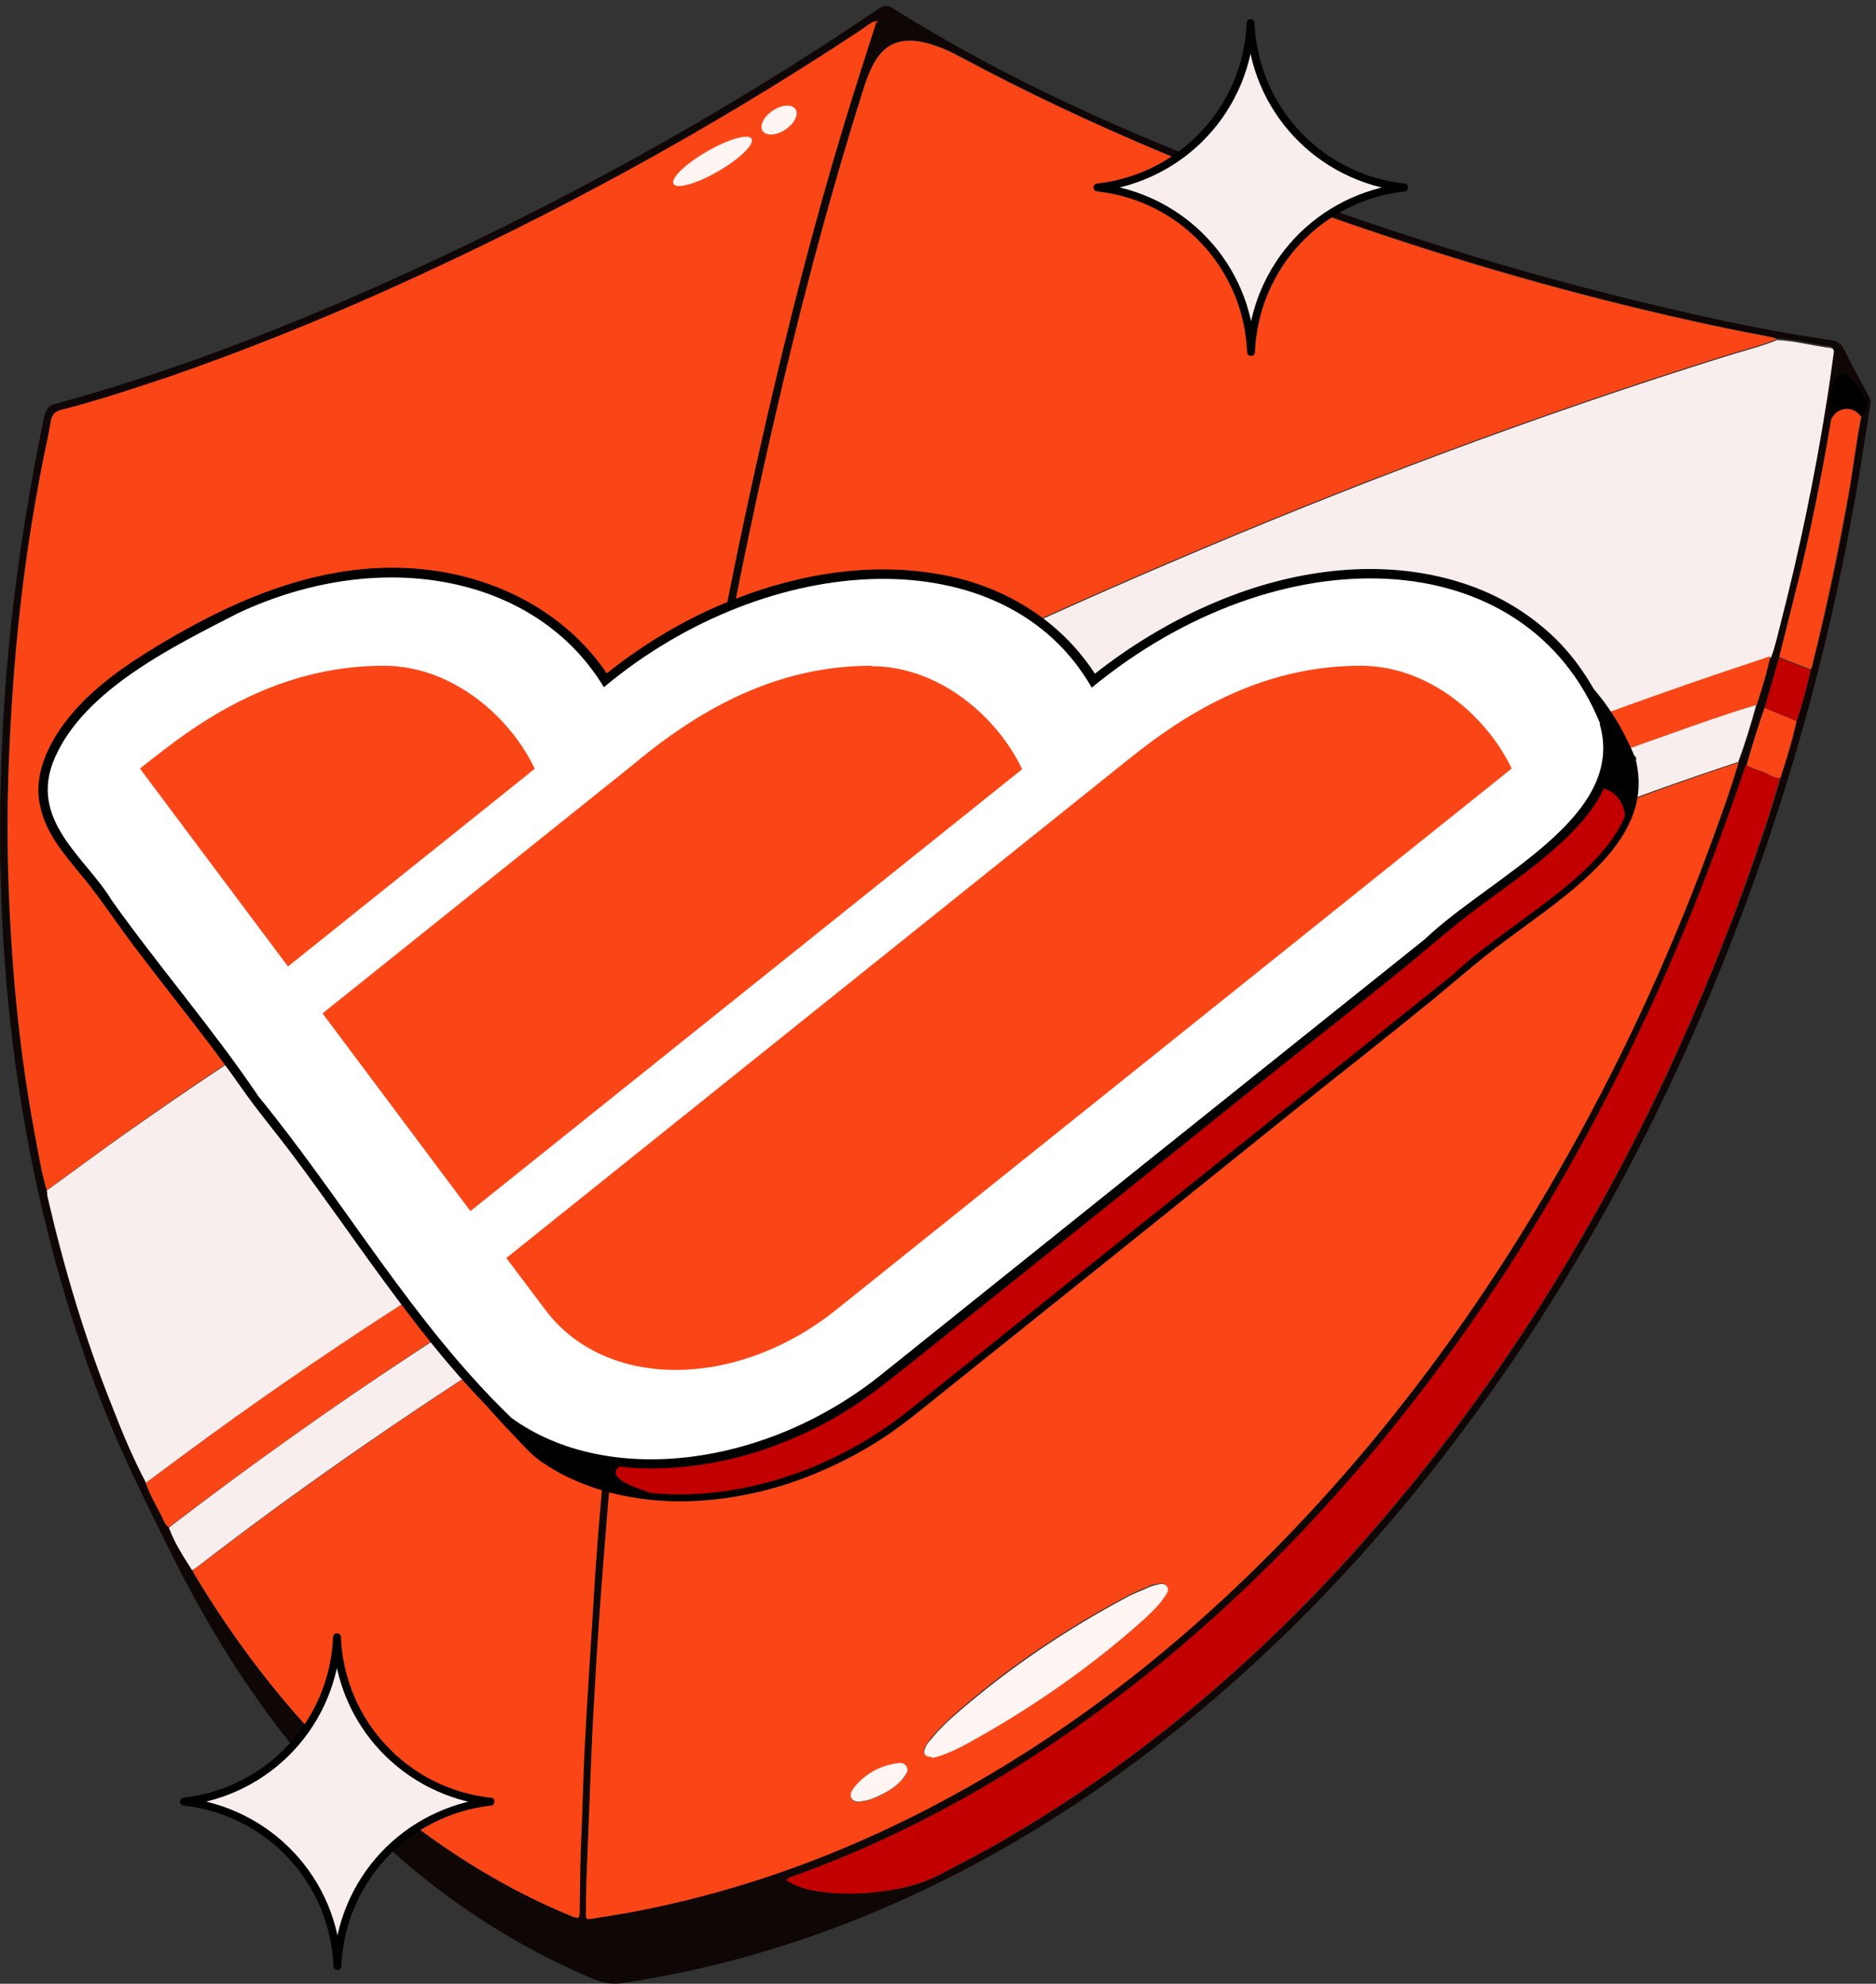 <svg width="333" height="352" viewBox="0 0 333 352" fill="none" xmlns="http://www.w3.org/2000/svg">
<rect x="0" y="0" width="333" height="352" fill="#333333" stroke="none"/>
<g clip-path="url(#clip0_432_1405)">
<path d="M-0.007 146.687C0.07 134.552 0.692 122.417 2.012 110.36C3.332 98.147 5.352 86.012 7.837 73.954C8.148 72.632 8.614 71.932 10.011 71.621C29.35 66.331 47.99 59.175 66.319 51.085C97.618 37.16 127.519 20.825 155.867 1.611C156.877 0.911 157.576 0.833 158.585 1.533C178.468 14.057 199.825 23.47 221.649 31.793C247.512 41.75 273.918 49.762 300.946 55.83C308.868 57.619 316.867 59.175 324.944 60.342C326.109 60.497 326.808 60.964 327.352 62.053C328.672 64.775 330.148 67.343 331.546 69.987C331.856 70.532 332.089 70.999 332.012 71.699C331.002 77.844 330.148 84.067 328.983 90.135C325.333 110.36 320.284 130.196 313.683 149.643C301.179 186.515 284.015 220.898 260.87 252.247C245.415 273.25 227.707 292.075 207.281 308.255C188.952 322.724 168.992 334.392 147.091 342.482C135.208 346.838 123.015 350.028 110.433 351.894C108.646 352.128 107.093 351.894 105.384 351.194C86.745 343.338 71.056 331.514 57.62 316.5C46.437 304.132 37.583 290.208 30.204 275.272C26.088 266.949 21.894 258.703 18.477 249.991C12.652 235.133 8.303 219.887 5.274 204.251C3.332 194.138 1.934 184.026 1.08 173.758C0.614 168.157 0.303 162.478 0.148 156.878C0.07 153.455 -0.085 150.032 -0.085 146.609L-0.007 146.687ZM313.217 125.606C312.052 128.951 310.964 132.374 310.032 135.797C308.867 139.219 307.703 142.564 306.46 145.987C300.169 163.567 292.791 180.681 284.015 197.25C277.025 210.552 269.258 223.387 260.637 235.678C250.929 249.524 240.289 262.515 228.484 274.65C220.174 283.207 211.398 291.141 202 298.453C183.438 313 163.4 324.746 141.188 332.836C140.645 332.992 140.101 333.07 139.713 333.614C141.188 334.703 143.285 335.325 145.537 335.637C149.188 336.103 152.838 336.026 156.488 335.637C159.983 335.17 163.4 334.47 166.662 332.758C170.468 330.736 174.351 328.791 178.079 326.613C195.865 316.345 211.941 303.899 226.698 289.663C234.309 282.351 241.454 274.572 248.211 266.404C255.977 257.147 263.123 247.424 269.802 237.389C279.432 222.765 288.053 207.44 295.509 191.571C300.79 180.292 305.528 168.857 309.799 157.189C312.052 150.888 314.304 144.509 316.09 138.053C317.255 134.708 318.265 131.363 318.964 127.94C319.974 124.984 320.75 121.95 321.449 118.917C321.449 118.761 321.605 118.605 321.682 118.45C324.245 108.182 326.498 97.758 328.284 87.334C329.138 82.356 329.682 77.377 330.769 72.477C330.924 71.854 330.847 71.31 330.536 70.765C330.148 70.143 329.915 69.521 329.526 68.898C328.672 67.498 327.74 67.42 326.808 68.743C326.032 69.754 325.721 70.999 325.488 72.243C323.935 81.889 322.071 91.457 319.818 101.025C318.576 106.315 317.178 111.604 315.857 116.894C315.003 119.85 314.149 122.806 313.294 125.762L313.217 125.606ZM29.971 271.072C30.981 273.794 32.612 276.206 34.088 278.617C34.243 278.851 34.321 279.162 34.476 279.395C37.971 285.229 41.777 290.83 45.893 296.198C56.766 310.277 69.425 322.257 84.648 331.514C90.007 334.781 95.521 337.581 101.346 339.993C102.666 340.537 102.744 340.459 102.822 339.059C102.899 334.47 102.977 329.802 103.132 325.213C103.365 320.39 103.443 315.489 103.676 310.666C104.142 301.643 104.763 292.697 105.307 283.674C105.54 279.629 105.85 275.506 106.161 271.461C106.705 265.004 107.248 258.548 107.87 252.091C108.336 246.802 108.957 241.434 109.501 236.145C109.811 233.111 110.355 230.077 110.355 227.043C110.976 223.465 111.287 219.887 111.675 216.231C112.141 212.963 112.607 209.696 112.84 206.429C112.918 205.962 113.073 205.496 113.151 205.029C114.005 198.495 114.86 191.96 115.792 185.426C117.034 176.947 118.277 168.468 119.597 160.067C120.607 153.455 121.772 146.843 122.782 140.231C122.782 140.153 122.859 139.997 122.937 139.92C124.412 131.752 125.888 123.506 127.441 115.338C130.47 99.703 133.732 84.223 137.383 68.743C141.499 51.318 146.081 33.971 151.44 16.857C152.76 12.657 154.158 8.378 155.479 4.178C155.556 4.1 155.712 3.944 155.556 3.789C155.401 3.633 155.323 3.789 155.168 3.867C154.236 4.256 153.537 4.878 152.76 5.422C126.121 23.081 98.162 38.327 68.96 51.396C56.145 57.152 43.175 62.364 29.894 66.954C23.603 69.132 17.312 71.154 10.866 72.788C9.701 73.099 9.157 73.643 9.002 74.81C8.614 77.144 8.07 79.478 7.604 81.889C5.662 91.69 4.187 101.647 3.177 111.604C2.245 120.317 1.701 129.029 1.468 137.819C1.08 150.11 1.468 162.323 2.556 174.536C3.332 183.481 4.497 192.349 6.128 201.139C6.75 204.562 7.293 207.985 8.303 211.33C8.303 211.641 8.303 211.952 8.381 212.186C11.254 225.021 15.06 237.545 19.953 249.758C21.739 254.347 23.603 258.859 25.933 263.215C26.632 265.315 27.797 267.182 28.729 269.049C29.117 269.749 29.273 270.605 30.049 271.072H29.971ZM113.384 215.141C112.763 218.486 112.53 221.831 112.141 225.254C112.141 225.487 112.141 225.721 112.374 225.876C111.831 226.188 111.986 226.732 111.908 227.121C111.442 231.322 110.976 235.6 110.51 239.801C109.345 251.547 108.18 263.371 107.326 275.117C106.627 283.907 106.006 292.697 105.54 301.487C105.074 310.355 104.763 319.223 104.375 328.091C104.22 331.903 104.142 335.637 104.064 339.448C104.064 340.537 104.064 340.615 105.229 340.382C107.404 340.071 109.578 339.682 111.831 339.293C129.305 336.026 146.003 330.269 161.925 322.335C184.215 311.211 204.019 296.509 221.882 279.24C243.706 258.159 261.647 234.044 276.714 207.752C287.199 189.471 295.975 170.413 303.353 150.732C305.295 145.598 307.159 140.386 308.712 135.097C309.877 131.752 310.964 128.407 311.896 124.984C312.828 122.184 313.76 119.306 314.304 116.35C315.081 114.405 315.469 112.304 316.013 110.282C319.43 97.369 322.071 84.223 324.168 70.999C324.634 68.12 325.022 65.32 325.41 62.442C325.41 61.897 325.566 61.508 324.789 61.431C321.605 61.042 318.576 60.186 315.391 60.03C314.848 59.875 314.382 59.719 313.838 59.641C310.576 59.019 307.392 58.397 304.13 57.697C283.393 53.263 262.967 47.506 242.852 40.739C217.921 32.337 193.612 22.458 170.468 10.012C168.604 9.001 166.74 8.145 164.643 7.601C159.517 6.278 156.333 7.912 154.391 12.812C153.925 14.057 153.459 15.302 153.071 16.546C146.858 36.227 141.732 56.219 137.072 76.366C133.422 92.313 130.16 108.259 127.208 124.284C126.276 129.185 125.5 134.085 124.645 138.986C123.092 146.921 121.85 154.933 120.607 162.867C119.287 171.424 118.044 179.903 116.801 188.46C116.025 194.061 115.17 199.584 114.627 205.185C114.161 208.452 113.695 211.641 113.462 214.908L113.384 215.141Z" fill="#0F0706"/>
<path d="M308.639 135.173C307.086 140.463 305.144 145.675 303.28 150.809C295.98 170.567 287.126 189.548 276.641 207.828C261.574 234.121 243.556 258.157 221.809 279.316C203.946 296.663 184.142 311.287 161.852 322.411C145.93 330.346 129.31 336.102 111.758 339.369C109.583 339.758 107.408 340.069 105.156 340.458C104.069 340.614 103.991 340.614 103.991 339.525C103.991 335.713 104.147 331.979 104.302 328.168C104.69 319.3 104.923 310.432 105.467 301.564C105.933 292.774 106.554 283.983 107.253 275.193C108.185 263.369 109.272 251.623 110.437 239.877C110.903 235.676 111.369 231.398 111.835 227.197C111.835 226.731 111.835 226.186 112.301 225.953C125.116 218.174 138.164 210.862 151.367 203.783C192.374 181.769 234.702 162.555 278.272 146.141C288.291 142.407 298.387 138.674 308.562 135.329L308.639 135.173ZM165.347 311.754C165.735 311.754 166.201 311.598 166.667 311.443C168.376 310.898 170.007 310.12 171.56 309.265C182.899 303.119 193.462 295.729 203.092 287.095C204.412 285.928 205.655 284.683 206.587 283.283C206.975 282.739 207.597 282.039 207.053 281.339C206.587 280.716 205.733 281.027 205.034 281.105C204.645 281.105 204.257 281.339 203.869 281.494C202.548 282.039 201.228 282.583 199.908 283.283C189.423 288.884 179.56 295.418 170.55 303.197C168.609 304.831 166.822 306.542 165.191 308.487C164.803 309.031 164.415 309.576 164.104 310.12C163.716 311.054 164.104 311.598 165.269 311.598L165.347 311.754ZM152.843 319.689C153.93 319.533 155.017 319.222 156.105 318.677C157.813 317.822 159.444 316.81 160.609 315.177C160.92 314.71 161.308 314.165 160.92 313.543C160.532 312.999 159.988 312.843 159.367 312.921C156.182 313.388 153.542 314.866 151.445 317.433C151.056 317.899 150.823 318.522 151.134 319.144C151.445 319.766 152.066 319.766 152.843 319.766V319.689Z" fill="#FA4616"/>
<path d="M8.315 211.256C7.305 207.911 6.839 204.488 6.14 201.066C4.509 192.276 3.344 183.408 2.568 174.462C1.558 162.249 1.092 150.036 1.481 137.746C1.791 128.955 2.335 120.243 3.189 111.531C4.199 101.574 5.674 91.617 7.616 81.815C8.082 79.482 8.626 77.148 9.014 74.737C9.247 73.57 9.713 73.025 10.878 72.714C17.324 71.08 23.615 68.98 29.906 66.88C43.187 62.29 56.157 57.078 68.972 51.322C98.096 38.254 126.056 23.007 152.772 5.349C153.549 4.804 154.326 4.182 155.18 3.793C155.258 3.871 155.335 3.949 155.491 4.104C154.17 8.305 152.772 12.505 151.452 16.784C146.093 33.897 141.511 51.244 137.395 68.669C133.745 84.149 130.405 99.707 127.454 115.265C125.9 123.432 124.425 131.678 122.949 139.846C122.949 139.924 122.871 140.079 122.794 140.157C122.25 140.39 121.706 140.624 121.163 140.935C112.775 145.369 104.387 149.958 96.077 154.626C70.525 169.017 45.594 184.419 21.751 201.455C17.247 204.644 12.742 207.989 8.237 211.256H8.315Z" fill="#FA4616"/>
<path d="M114.619 205.42C115.163 199.819 116.017 194.218 116.794 188.695C118.036 180.138 119.279 171.66 120.599 163.103C121.842 155.09 123.085 147.156 124.638 139.222C125.026 139.066 125.415 138.91 125.803 138.755C152.442 124.753 179.547 111.918 207.196 100.094C239.505 86.247 272.357 73.879 305.909 63.377C309.093 62.366 312.355 61.588 315.462 60.343C318.646 60.499 321.752 61.355 324.859 61.744C325.558 61.822 325.558 62.288 325.48 62.755C325.092 65.633 324.704 68.434 324.238 71.312C322.141 84.536 319.422 97.604 316.083 110.595C315.539 112.618 315.151 114.64 314.374 116.663C310.957 117.83 307.54 118.919 304.2 120.085C250.456 138.599 198.498 161.236 148.093 187.451C136.909 193.285 125.803 199.352 114.774 205.575L114.619 205.42Z" fill="#F7EEED"/>
<path d="M315.399 60.183C312.293 61.428 309.031 62.206 305.846 63.217C272.295 73.719 239.443 86.087 207.134 99.933C179.485 111.757 152.38 124.593 125.741 138.595C125.352 138.75 124.964 138.906 124.576 139.061C125.43 134.161 126.284 129.26 127.139 124.359C130.09 108.335 133.352 92.31 137.002 76.441C141.584 56.294 146.788 36.38 153.001 16.622C153.39 15.377 153.778 14.132 154.321 12.888C156.341 7.987 159.447 6.353 164.573 7.676C166.593 8.22 168.534 9.076 170.398 10.087C193.62 22.534 217.929 32.413 242.782 40.814C262.898 47.659 283.324 53.338 304.06 57.772C307.244 58.472 310.506 59.094 313.768 59.717C314.312 59.794 314.778 59.95 315.322 60.106L315.399 60.183Z" fill="#FA4616"/>
<path d="M8.312 211.255C12.817 207.987 17.322 204.642 21.826 201.453C45.747 184.495 70.678 169.093 96.152 154.624C104.462 149.957 112.772 145.367 121.238 140.933C121.781 140.622 122.325 140.389 122.869 140.155C121.781 146.767 120.694 153.38 119.685 159.992C118.364 168.471 117.122 176.95 115.879 185.351C114.947 191.885 114.093 198.419 113.238 204.954C113.238 205.42 113.083 205.887 112.928 206.354C112.695 206.432 112.462 206.509 112.306 206.665C86.444 221.445 61.28 237.314 37.204 254.816C33.398 257.539 29.671 260.339 25.942 263.14C23.613 258.784 21.749 254.272 19.962 249.682C15.069 237.469 11.341 224.945 8.39 212.11C8.39 211.799 8.39 211.488 8.312 211.255Z" fill="#F7EEED"/>
<path d="M110.435 227.042C110.435 230.076 109.813 233.11 109.58 236.143C109.114 241.433 108.493 246.8 107.95 252.09C107.328 258.547 106.785 265.003 106.241 271.46C105.93 275.505 105.62 279.627 105.387 283.672C104.843 292.696 104.222 301.642 103.756 310.665C103.523 315.488 103.445 320.389 103.212 325.212C102.979 329.801 102.979 334.469 102.901 339.058C102.901 340.458 102.746 340.536 101.426 339.992C95.678 337.658 90.087 334.78 84.728 331.513C69.505 322.256 56.768 310.276 45.973 296.196C41.856 290.829 38.051 285.228 34.556 279.394C34.401 279.161 34.323 278.849 34.167 278.616C34.556 278.383 34.944 278.072 35.333 277.838C55.059 262.669 75.563 248.667 96.61 235.443C101.193 232.565 105.697 229.687 110.435 227.042Z" fill="#FA4616"/>
<path d="M315.936 138.053C314.15 144.509 311.897 150.888 309.645 157.189C305.451 168.857 300.636 180.37 295.355 191.572C287.899 207.441 279.356 222.765 269.647 237.389C262.968 247.424 255.823 257.148 248.057 266.405C241.3 274.495 234.154 282.273 226.543 289.663C211.787 303.899 195.71 316.345 177.925 326.613C174.197 328.791 170.314 330.736 166.508 332.759C163.324 334.392 159.906 335.17 156.334 335.637C152.684 336.103 149.033 336.181 145.383 335.637C143.208 335.326 141.111 334.703 139.558 333.614C139.946 333.07 140.568 332.992 141.034 332.836C163.246 324.824 183.284 313 201.846 298.454C211.166 291.141 220.019 283.129 228.33 274.65C240.135 262.515 250.775 249.524 260.483 235.678C269.104 223.387 276.87 210.552 283.86 197.25C292.559 180.681 300.015 163.645 306.305 145.987C307.548 142.565 308.713 139.22 309.878 135.797C310.655 136.108 311.509 136.575 312.363 136.808C313.528 137.119 314.538 138.053 315.781 138.053H315.936Z" fill="#C20000"/>
<path d="M308.625 135.171C298.451 138.516 288.354 142.172 278.336 145.984C234.765 162.397 192.438 181.611 151.43 203.625C138.227 210.704 125.18 218.094 112.365 225.795C112.132 225.64 112.132 225.406 112.132 225.173C112.52 221.828 112.753 218.405 113.374 215.06C113.84 214.827 114.306 214.593 114.772 214.282C146.46 195.691 179.002 178.966 212.475 163.875C239.969 151.429 268.006 140.227 296.432 130.192C301.48 128.403 306.606 126.536 311.732 125.058C310.8 128.481 309.79 131.826 308.547 135.171H308.625Z" fill="#F7EEED"/>
<path d="M311.823 125.063C306.62 126.619 301.572 128.408 296.523 130.197C268.02 140.232 240.061 151.433 212.567 163.879C179.171 178.97 146.552 195.773 114.864 214.287C114.398 214.52 113.932 214.831 113.466 215.065C113.699 211.797 114.165 208.53 114.631 205.341C125.66 199.118 136.688 193.05 147.95 187.216C198.354 161.001 250.313 138.287 304.057 119.851C307.474 118.684 310.891 117.595 314.231 116.428C313.61 119.384 312.755 122.185 311.823 125.063Z" fill="#FA4616"/>
<path d="M25.861 263.141C29.589 260.34 33.394 257.618 37.122 254.817C61.199 237.315 86.362 221.446 112.225 206.666C112.458 206.51 112.691 206.51 112.846 206.355C112.613 209.622 112.147 212.889 111.681 216.156C111.215 216.39 110.749 216.623 110.283 216.934C97.857 224.324 85.663 231.947 73.625 239.96C58.713 249.839 44.19 260.185 29.977 270.997C29.2 270.531 29.045 269.675 28.657 268.975C27.647 267.03 26.56 265.163 25.861 263.141Z" fill="#FA4616"/>
<path d="M29.979 271.074C44.191 260.183 58.715 249.837 73.626 240.036C85.665 232.101 97.936 224.4 110.284 217.01C110.75 216.699 111.216 216.544 111.682 216.233C111.294 219.811 110.983 223.467 110.362 227.045C105.625 229.69 101.12 232.568 96.538 235.446C75.49 248.671 54.909 262.673 35.26 277.841C34.871 278.153 34.483 278.386 34.095 278.619C32.541 276.208 30.988 273.796 29.979 271.074Z" fill="#F7EEED"/>
<path d="M315.779 116.736C317.1 111.446 318.42 106.156 319.74 100.867C321.993 91.376 323.856 81.808 325.41 72.085C325.643 70.84 325.953 69.596 326.73 68.584C327.662 67.262 328.672 67.34 329.448 68.74C329.837 69.362 330.07 70.062 330.458 70.607C330.769 71.151 330.846 71.696 330.691 72.318C329.604 77.219 329.06 82.275 328.206 87.176C326.342 97.6 324.167 108.023 321.604 118.291C321.604 118.447 321.449 118.603 321.371 118.758L315.779 116.58V116.736Z" fill="#FA4616"/>
<path d="M315.938 138.049C314.617 138.049 313.685 137.116 312.52 136.805C311.666 136.571 310.889 136.183 310.035 135.794C310.967 132.371 312.054 128.948 313.219 125.603C315.083 126.381 316.947 127.159 318.889 127.937C318.112 131.36 317.103 134.705 316.015 138.049H315.938Z" fill="#FA4616"/>
<path d="M318.89 127.938C317.026 127.16 315.162 126.382 313.221 125.604C314.075 122.648 314.929 119.692 315.784 116.736C317.648 117.436 319.512 118.214 321.376 118.914C320.677 121.948 319.9 124.982 318.89 127.938Z" fill="#C20000"/>
<path d="M155.314 3.789C155.314 3.789 155.546 3.557 155.7 3.712C155.854 3.866 155.7 4.02 155.623 4.098C155.546 4.02 155.469 3.943 155.314 3.789Z" fill="#FF1D00"/>
<path d="M165.344 311.756C164.256 311.756 163.79 311.212 164.179 310.278C164.412 309.656 164.8 309.111 165.266 308.645C166.819 306.7 168.683 304.988 170.625 303.355C179.712 295.576 189.498 289.042 199.982 283.441C201.225 282.741 202.623 282.274 203.943 281.652C204.332 281.496 204.72 281.341 205.108 281.263C205.807 281.107 206.662 280.796 207.128 281.496C207.671 282.196 207.05 282.819 206.662 283.441C205.652 284.919 204.409 286.086 203.167 287.253C193.536 295.887 182.974 303.199 171.635 309.422C170.081 310.278 168.45 311.056 166.742 311.601C166.276 311.756 165.81 311.912 165.421 311.912L165.344 311.756Z" fill="#FFF5F3"/>
<path d="M152.848 319.694C152.072 319.694 151.45 319.694 151.14 319.071C150.829 318.527 151.062 317.904 151.45 317.36C153.47 314.793 156.11 313.315 159.372 312.848C159.993 312.77 160.537 312.848 160.925 313.47C161.314 314.093 160.925 314.637 160.615 315.104C159.527 316.738 157.896 317.749 156.11 318.605C155.023 319.149 153.936 319.538 152.848 319.616V319.694Z" fill="#FFF5F3"/>
<path d="M290.184 134.317C287.699 128.249 284.049 122.726 279 118.37C273.952 114.014 268.593 111.291 262.535 109.657C249.022 105.846 234.265 108.102 221.45 113.391C212.985 116.892 205.141 121.715 198.073 127.471L199.859 127.705C193.802 117.203 183.317 110.669 171.512 108.646C158.386 106.39 144.795 109.035 132.679 114.247C124.99 117.592 117.923 122.026 111.476 127.393L113.263 127.627C105.574 114.947 91.516 108.257 76.993 107.635C60.605 106.935 45.538 113.78 31.869 122.259C25.578 126.149 19.288 130.894 15.404 137.35C13.54 140.384 12.22 143.962 12.531 147.541C12.841 150.808 14.317 153.764 16.181 156.486C18.045 159.209 20.375 161.62 22.394 164.343C25.035 167.921 27.52 171.577 30.238 175.078C36.374 183.168 42.82 191.025 48.645 199.348C51.363 203.238 54.392 206.816 57.266 210.628C60.139 214.439 62.858 218.251 65.654 222.14C71.09 229.686 76.449 237.309 82.274 244.544C85.225 248.2 88.332 251.778 91.594 255.123C93.07 256.679 94.468 258.312 96.254 259.479C97.73 260.49 99.205 261.346 100.836 262.124C107.282 265.235 114.428 266.48 121.573 266.402C129.495 266.247 137.339 264.535 144.639 261.502C148.445 259.946 152.095 258.079 155.59 255.901C159.473 253.489 163.046 250.533 166.619 247.655C183.317 234.275 200.092 220.896 216.79 207.438C225.101 200.748 233.411 194.058 241.799 187.446C245.993 184.102 250.187 180.757 254.38 177.334C257.409 174.845 260.361 172.278 263.467 169.788C268.826 165.51 274.573 161.776 279.777 157.342C284.282 153.453 288.941 148.708 290.417 142.718C291.116 139.917 290.961 137.117 290.262 134.394C289.873 132.994 287.699 133.616 288.087 135.017C289.718 140.773 287.466 146.063 283.66 150.419C279.389 155.397 273.952 159.209 268.749 163.098C262.924 167.299 257.565 171.966 251.973 176.478C243.896 182.935 235.896 189.391 227.819 195.77C211.742 208.683 195.666 221.518 179.589 234.431C175.628 237.62 171.589 240.81 167.628 243.999C163.9 246.955 160.25 250.067 156.289 252.711C149.61 257.145 142.232 260.49 134.388 262.357C127.32 264.069 119.864 264.613 112.641 263.368C109.224 262.824 105.884 261.813 102.778 260.412C101.302 259.712 99.826 258.934 98.428 258.079C96.642 256.912 95.167 255.434 93.691 253.956C81.031 240.965 71.246 225.641 60.528 211.094C57.81 207.438 54.936 203.938 52.218 200.359C49.266 196.47 46.626 192.425 43.675 188.535C40.723 184.646 37.772 180.912 34.743 177.1C31.714 173.289 28.607 169.399 25.889 165.277C22.472 160.143 17.113 155.786 15.327 149.719C13.152 142.64 18.356 135.95 23.248 131.361C28.763 126.227 35.442 122.493 42.121 118.992C49.266 115.258 56.412 112.147 64.334 110.669C78.546 108.102 94.312 110.669 105.108 120.781C107.593 123.115 109.69 125.76 111.399 128.638C111.787 129.338 112.641 129.338 113.185 128.871C123.747 120.081 136.485 113.702 150.076 111.135C161.57 108.957 174.23 109.58 184.637 115.414C190.229 118.603 194.811 123.115 197.995 128.716C198.384 129.416 199.238 129.416 199.782 128.949C211.354 119.537 225.256 112.536 240.168 110.513C252.439 108.802 265.564 110.747 275.661 118.292C281.253 122.493 285.524 128.327 288.165 134.861C288.708 136.183 290.883 135.639 290.34 134.239L290.184 134.317Z" fill="black"/>
<path d="M53.843 144.899C56.717 143.032 60.445 142.332 63.785 141.865C65.649 141.632 67.59 141.476 69.454 141.554C70.93 141.554 72.172 141.71 73.57 142.254C73.338 142.176 73.726 142.254 73.726 142.332C73.803 142.332 73.959 142.487 74.037 142.487C74.114 142.487 74.347 142.799 74.114 142.565C74.114 142.643 74.269 142.721 74.269 142.876C74.269 142.643 74.269 142.954 74.269 142.876C74.269 143.11 74.347 142.643 74.269 143.032C74.192 143.421 73.881 143.888 73.493 144.277C72.871 144.977 72.095 145.599 71.396 146.144C70.852 146.532 70.308 146.844 69.765 147.233C68.988 147.777 68.367 148.555 67.668 149.177C66.581 150.111 65.493 151.044 64.328 151.822C63.629 152.289 62.93 152.678 62.076 152.833C61.688 152.833 61.299 152.833 60.911 152.6C60.523 152.367 60.057 151.822 59.668 151.278C59.125 150.5 58.659 149.644 58.193 148.788C57.028 146.688 55.63 144.666 53.921 143.032C52.911 142.021 51.281 143.576 52.368 144.588C53.999 146.221 55.242 148.088 56.329 150.033C57.183 151.511 58.037 153.222 59.435 154.311C60.833 155.4 62.62 155.245 64.173 154.545C65.338 154 66.425 153.222 67.357 152.444C68.755 151.355 69.92 149.877 71.396 148.866C73.493 147.466 78.696 143.81 75.59 140.932C74.502 139.92 72.794 139.609 71.396 139.376C69.532 139.143 67.59 139.143 65.649 139.376C61.299 139.687 56.329 140.543 52.601 142.954C51.358 143.732 52.523 145.677 53.766 144.899H53.843Z" fill="black"/>
<path d="M85.454 187.062C90.347 183.873 94.852 180.061 99.279 176.249C104.56 171.737 109.686 167.148 115.045 162.714C120.404 158.28 125.763 154.002 131.51 150.19C136.403 146.923 141.684 143.967 147.431 142.411C152.713 140.933 158.305 141.011 163.042 143.967L162.809 142.178C147.742 154.235 132.675 166.292 117.686 178.35C114.501 180.917 111.084 183.172 107.977 185.817C105.803 187.606 103.706 189.551 101.609 191.496C100.289 192.741 98.891 194.141 97.493 195.074C97.182 195.23 96.949 195.463 96.638 195.619C96.25 195.852 96.328 195.852 96.017 195.93C95.862 195.93 95.784 195.93 95.629 196.008C95.629 196.008 95.473 196.008 95.396 196.008C95.24 196.008 95.706 196.008 95.396 196.008C95.24 196.008 95.163 196.008 95.007 196.008C94.697 196.008 95.007 196.008 94.774 196.008C94.231 195.852 93.765 195.619 93.376 195.308C92.6 194.685 91.978 193.985 91.357 193.285C89.26 190.796 87.551 188.073 85.765 185.351C84.989 184.106 83.047 185.273 83.823 186.517C85.532 189.084 87.241 191.729 89.105 194.141C90.192 195.463 91.357 196.941 92.91 197.797C95.939 199.353 98.658 197.019 100.832 195.152C105.492 191.029 109.919 186.751 114.967 183.095C118.851 180.216 122.656 177.183 126.384 174.149C130.112 171.115 134.151 167.926 138.034 164.814C146.81 157.813 155.509 150.812 164.285 143.811C164.906 143.345 164.595 142.411 164.052 142.022C154.111 135.877 142.15 140.933 133.141 146.378C121.103 153.69 110.696 163.336 100.056 172.438C94.93 176.794 89.804 181.306 84.212 184.962C82.969 185.74 84.134 187.684 85.377 186.906L85.454 187.062Z" fill="black"/>
<path d="M238.926 150.732C222.461 163.878 205.996 177.103 189.531 190.249C185.415 193.516 181.376 196.783 177.26 200.05C173.454 203.084 169.571 206.04 165.765 209.074C158.698 214.752 152.096 220.976 144.563 226.11C142.466 227.588 140.369 228.91 138.117 230.155C135.864 231.399 133.457 231.944 131.049 232.177C126.467 232.644 121.729 231.71 118.234 228.599V230.155C135.631 216.23 153.028 202.306 170.425 188.304C179.124 181.303 187.822 174.302 196.521 167.379C200.87 163.956 205.142 160.534 209.491 157.111C211.743 155.399 213.918 153.61 216.17 151.899C218.422 150.188 220.364 148.554 222.694 147.154C227.121 144.587 231.936 142.564 236.984 141.709C241.334 140.931 246.071 141.242 249.722 143.964L249.489 142.175C245.994 144.976 242.421 147.854 238.926 150.654C237.761 151.588 239.392 153.144 240.479 152.21C243.974 149.41 247.547 146.532 251.042 143.731C251.663 143.264 251.352 142.331 250.809 141.942C243.586 136.652 233.489 139.375 226.111 142.798C224.014 143.731 221.917 144.82 219.976 146.143C217.568 147.698 215.393 149.643 213.141 151.432C208.714 154.855 204.287 158.355 199.86 161.856C181.997 176.014 164.29 190.404 146.504 204.64C136.563 212.652 126.622 220.509 116.681 228.521C116.215 228.91 116.293 229.766 116.681 230.077C119.865 232.877 123.904 234.277 128.098 234.433C130.272 234.511 132.447 234.277 134.544 233.811C135.709 233.577 136.874 233.266 137.961 232.722C139.048 232.177 139.98 231.633 140.99 231.01C148.99 226.343 155.98 220.12 163.047 214.13C166.697 211.096 170.503 208.218 174.231 205.262C178.425 201.917 182.619 198.572 186.813 195.227C195.2 188.46 203.666 181.77 212.054 175.002C221.529 167.379 231.004 159.833 240.557 152.21C241.722 151.277 240.091 149.721 239.004 150.654L238.926 150.732Z" fill="black"/>
<path d="M289.09 134.63C275.809 101.958 232.006 100.947 198.843 128.251C183.465 101.336 141.448 103.748 112.246 128.173C100.441 108.571 73.103 102.97 47.318 115.027C35.978 120.861 20.212 128.484 14.854 140.542C9.805 151.743 20.445 158.511 24.872 165.979C33.416 177.958 42.891 188.849 50.968 200.828C66.423 219.731 78.384 241.045 95.859 257.848C112.867 270.138 141.215 266.638 161.874 249.835C193.872 224.165 225.948 198.495 257.946 172.902C269.596 161.778 293.827 151.354 289.012 134.708L289.09 134.63Z" fill="#C20000"/>
<path d="M285.671 127.937C283.108 121.792 279.458 116.113 274.409 111.757C269.361 107.401 263.847 104.6 257.711 102.889C244.042 99.077 229.208 101.255 216.316 106.623C207.773 110.123 199.851 115.024 192.705 120.858L195.346 121.169C189.211 110.59 178.57 103.9 166.61 101.878C153.329 99.544 139.582 102.267 127.389 107.556C119.7 110.901 112.555 115.413 106.109 120.78L108.749 121.091C100.905 108.256 86.692 101.411 71.936 100.789C55.471 100.088 40.248 107.012 26.502 115.491C20.133 119.458 13.765 124.203 9.804 130.737C7.94 133.849 6.542 137.505 6.852 141.239C7.163 144.662 8.639 147.695 10.58 150.418C12.522 153.141 14.774 155.552 16.794 158.275C19.434 161.775 21.919 165.509 24.638 169.009C30.773 177.1 37.22 184.956 43.044 193.28C45.763 197.169 48.792 200.747 51.665 204.559C54.539 208.371 57.257 212.182 60.053 216.072C65.49 223.695 70.926 231.318 76.751 238.553C79.703 242.209 82.809 245.787 86.071 249.132C87.547 250.688 89.022 252.321 90.886 253.566C92.362 254.577 93.838 255.433 95.469 256.211C101.992 259.322 109.293 260.645 116.516 260.567C124.438 260.411 132.437 258.7 139.738 255.666C143.543 254.111 147.271 252.244 150.766 249.988C154.727 247.499 158.3 244.543 161.95 241.664C178.648 228.285 195.424 214.905 212.122 201.447C220.432 194.758 228.742 188.068 237.13 181.456C241.324 178.111 245.518 174.766 249.712 171.343C252.741 168.854 255.692 166.287 258.799 163.798C264.158 159.519 269.905 155.785 275.108 151.351C279.691 147.384 284.428 142.561 285.904 136.494C286.603 133.616 286.525 130.66 285.748 127.859C285.205 125.759 281.943 126.692 282.487 128.793C284.04 134.316 281.865 139.45 278.215 143.65C273.943 148.551 268.584 152.363 263.381 156.174C257.556 160.453 252.119 165.12 246.45 169.632C238.373 176.088 230.373 182.545 222.296 188.923C206.219 201.836 190.143 214.672 174.066 227.585C170.105 230.774 166.066 233.963 162.105 237.153C158.455 240.109 154.805 243.22 150.922 245.787C144.32 250.221 136.942 253.566 129.175 255.433C122.185 257.144 114.807 257.689 107.74 256.444C104.4 255.9 101.06 254.966 97.954 253.566C96.478 252.866 95.002 252.088 93.605 251.232C91.818 250.143 90.42 248.665 89.022 247.187C76.441 234.274 66.655 218.95 55.937 204.481C53.219 200.825 50.267 197.247 47.549 193.591C44.675 189.779 42.035 185.734 39.084 181.845C36.132 177.955 33.103 174.144 30.074 170.254C27.045 166.365 24.017 162.631 21.376 158.586C19.59 155.941 17.57 153.529 15.551 151.04C13.532 148.551 11.745 146.14 10.813 143.184C8.716 136.338 13.842 129.804 18.58 125.37C24.094 120.314 30.696 116.58 37.297 113.079C40.637 111.368 43.899 109.579 47.471 108.179C51.355 106.701 55.316 105.534 59.432 104.756C73.412 102.189 89.022 104.756 99.662 114.791C102.07 117.046 104.167 119.691 105.876 122.492C106.497 123.503 107.662 123.503 108.516 122.803C119.001 114.09 131.661 107.79 145.097 105.223C156.436 103.044 169.018 103.667 179.269 109.501C184.784 112.612 189.288 117.124 192.472 122.569C193.094 123.581 194.336 123.581 195.113 122.881C206.53 113.546 220.432 106.623 235.111 104.6C247.227 102.967 260.274 104.834 270.215 112.379C275.73 116.502 279.846 122.258 282.487 128.559C283.263 130.582 286.603 129.648 285.748 127.626L285.671 127.937Z" fill="black"/>
<path d="M49.101 139.138C49.101 139.138 49.722 138.749 50.033 138.593C50.188 138.593 50.343 138.438 50.499 138.36C50.576 138.36 50.732 138.282 50.809 138.204C50.809 138.204 51.275 138.049 51.042 138.126C50.887 138.126 51.353 137.971 51.508 137.971C51.664 137.971 51.897 137.815 52.052 137.737C52.518 137.582 52.984 137.426 53.45 137.271C54.382 137.037 55.314 136.804 56.246 136.571C56.712 136.493 57.178 136.415 57.721 136.337C57.955 136.337 58.188 136.337 58.343 136.26C58.42 136.26 59.197 136.104 58.886 136.26C60.75 136.026 62.692 135.871 64.556 135.948C64.944 135.948 65.333 135.948 65.721 135.948C65.954 135.948 66.187 135.948 66.342 135.948C66.42 135.948 66.653 135.948 66.342 135.948C66.498 135.948 66.575 135.948 66.731 135.948C67.352 136.026 67.973 136.182 68.595 136.415C68.051 136.182 68.828 136.571 68.983 136.648C68.75 136.493 69.294 136.804 68.983 136.648C69.216 136.804 69.216 136.96 68.983 136.648C68.983 136.726 69.138 136.804 69.138 136.96C69.138 136.726 68.983 136.571 69.138 136.882C69.138 137.037 69.138 136.415 69.138 136.804C69.138 136.337 69.138 137.115 69.138 136.804C68.905 137.271 69.138 137.037 69.138 136.804C69.138 136.882 69.061 137.037 68.983 137.115C68.905 137.271 68.828 137.349 68.75 137.504C68.595 137.737 69.061 137.193 68.75 137.504C68.672 137.582 68.595 137.66 68.517 137.815C67.896 138.515 67.119 139.138 66.498 139.604C65.954 139.993 65.41 140.305 64.867 140.693C64.09 141.238 63.391 142.016 62.692 142.716C61.682 143.649 60.595 144.583 59.43 145.283C59.042 145.516 58.654 145.75 58.188 145.983C58.498 145.828 57.955 145.983 57.877 146.061C57.721 146.061 57.489 146.139 57.255 146.216C57.023 146.216 57.644 146.216 57.255 146.216C57.255 146.216 57.1 146.216 57.023 146.216C56.712 146.216 56.789 146.216 56.945 146.216C56.789 146.216 56.634 146.139 56.556 146.139C56.945 146.216 56.634 146.139 56.479 146.061C56.479 146.061 56.401 146.061 56.324 145.983C56.013 145.828 56.634 146.216 56.324 145.983C56.168 145.828 56.09 145.75 55.935 145.594C55.858 145.516 55.547 145.05 55.78 145.439C55.624 145.283 55.547 145.127 55.469 144.972C54.925 144.194 54.46 143.338 53.994 142.483C52.751 140.382 51.431 138.282 49.644 136.571C48.091 135.015 45.683 137.426 47.237 138.982C48.79 140.538 49.955 142.249 51.12 144.35C52.052 145.905 52.906 147.694 54.46 148.784C56.09 149.95 58.032 149.795 59.741 149.017C60.983 148.472 61.993 147.617 63.08 146.839C63.702 146.294 64.323 145.75 64.944 145.205C65.643 144.583 66.265 143.883 67.041 143.338C69.449 141.705 74.808 137.737 71.313 134.47C70.07 133.304 68.284 132.992 66.731 132.759C64.867 132.526 62.925 132.526 60.983 132.759C56.556 133.148 51.431 133.926 47.625 136.415C45.761 137.582 47.47 140.538 49.334 139.371L49.101 139.138Z" fill="black"/>
<path d="M80.639 181.3C85.532 178.033 90.114 174.221 94.619 170.409C99.9 165.898 105.026 161.308 110.385 156.874C115.744 152.44 121.025 148.162 126.772 144.428C131.743 141.161 136.869 138.282 142.538 136.727C147.82 135.249 153.101 135.404 157.683 138.282L157.372 135.638C142.305 147.695 127.238 159.752 112.249 171.809C109.065 174.376 105.647 176.632 102.541 179.277C100.366 181.066 98.269 183.011 96.172 184.956C95.396 185.656 94.619 186.434 93.842 187.134C93.532 187.445 93.221 187.678 92.91 187.912C92.91 187.912 92.289 188.379 92.677 188.145C92.522 188.223 92.367 188.379 92.211 188.456C91.901 188.612 91.668 188.845 91.357 189.001C91.202 189.001 91.124 189.156 90.969 189.234C90.736 189.39 91.124 189.234 91.124 189.234C91.046 189.234 90.969 189.234 90.813 189.312C90.658 189.312 90.58 189.312 90.425 189.39C90.425 189.39 90.27 189.39 90.192 189.39C89.959 189.39 90.658 189.39 90.347 189.39C90.27 189.39 90.114 189.39 89.959 189.39C89.493 189.39 90.27 189.468 89.959 189.39C89.804 189.39 89.726 189.312 89.571 189.312C89.26 189.312 89.881 189.468 89.415 189.312C89.26 189.312 89.105 189.156 89.027 189.079C88.794 188.923 88.639 188.767 88.794 188.923C88.095 188.301 87.396 187.601 86.775 186.901C84.911 184.645 83.047 181.766 81.26 179.044C80.096 177.255 77.144 178.888 78.309 180.755C80.018 183.4 81.727 186.045 83.668 188.456C84.755 189.857 85.998 191.334 87.629 192.19C90.891 193.902 93.842 191.568 96.25 189.39C100.832 185.267 105.259 181.066 110.23 177.41C114.191 174.532 117.996 171.421 121.802 168.387C125.607 165.353 129.568 162.164 133.452 159.052C142.228 152.051 150.926 145.05 159.702 138.049C160.557 137.349 160.168 135.949 159.392 135.404C149.295 129.103 137.102 134.237 127.86 139.76C115.822 147.073 105.337 156.796 94.619 165.898C89.493 170.254 84.522 174.688 78.853 178.344C77.067 179.511 78.698 182.467 80.561 181.3H80.639Z" fill="black"/>
<path d="M233.48 144.039C217.015 157.185 200.55 170.409 184.085 183.556C179.969 186.823 175.93 190.09 171.814 193.357C168.008 196.391 164.125 199.347 160.319 202.381C153.329 208.059 146.728 214.205 139.272 219.339C137.175 220.817 135.078 222.139 132.826 223.384C130.729 224.551 128.399 225.095 125.991 225.329C121.564 225.795 116.904 224.94 113.565 221.906V224.317C130.962 210.393 148.359 196.469 165.756 182.467C174.454 175.466 183.153 168.465 191.851 161.542C196.201 158.119 200.472 154.696 204.821 151.273C207.074 149.562 209.248 147.773 211.501 146.062C213.598 144.428 215.617 142.717 217.869 141.394C222.296 138.827 227.034 136.805 232.004 135.949C236.276 135.249 240.781 135.56 244.275 138.127L243.965 135.482C240.47 138.283 236.897 141.161 233.402 143.961C232.703 144.506 232.781 145.75 233.402 146.373C234.101 147.073 235.111 146.917 235.81 146.373C239.305 143.572 242.877 140.694 246.372 137.894C247.304 137.116 246.838 135.793 246.062 135.249C238.684 129.804 228.354 132.604 220.821 136.105C218.724 137.038 216.627 138.127 214.685 139.449C212.277 141.005 210.025 143.028 207.695 144.817C203.268 148.24 198.841 151.74 194.414 155.241C176.551 169.398 158.844 183.789 141.058 198.025C131.117 206.037 121.176 213.894 111.235 221.906C110.536 222.45 110.613 223.773 111.235 224.317C114.497 227.195 118.691 228.673 123.04 228.829C125.292 228.907 127.467 228.673 129.641 228.129C132.049 227.584 134.146 226.573 136.243 225.329C144.32 220.583 151.31 214.36 158.378 208.371C162.028 205.337 165.833 202.459 169.561 199.503C173.755 196.158 177.949 192.813 182.143 189.468C190.531 182.7 198.997 176.01 207.384 169.243C216.86 161.619 226.335 154.074 235.888 146.45C236.587 145.906 236.509 144.661 235.888 144.039C235.189 143.339 234.179 143.495 233.48 144.039Z" fill="black"/>
<path d="M284.036 128.4C270.756 95.728 226.952 94.717 193.789 122.021C178.412 95.106 136.395 97.518 107.193 121.943C95.388 102.341 68.049 96.74 42.264 108.797C30.925 114.631 15.159 122.255 9.8 134.312C4.752 145.513 15.392 152.281 19.819 159.749C28.362 171.728 37.837 182.619 45.915 194.598C61.37 213.501 73.331 234.815 90.805 251.618C107.814 263.908 136.162 260.408 156.821 243.605C188.819 217.935 220.895 192.265 252.893 166.672C264.542 155.548 288.774 145.125 283.959 128.478L284.036 128.4ZM48.245 137.657C55.778 132.756 81.252 131.9 65.409 142.091C53.138 154.148 55.234 144.424 48.245 137.657ZM79.777 179.818C101.135 165.816 136.55 123.032 158.529 136.801C142.919 149.325 127.23 161.849 111.62 174.373C88.631 190.242 92.825 199.655 79.777 179.818ZM234.641 145.28C212.041 163.405 189.44 181.452 166.917 199.577C155.345 207.978 144.938 219.18 132.356 225.636C124.9 228.359 117.211 227.503 112.474 223.147C116.124 220.269 119.697 217.313 123.347 214.435C154.102 190.087 184.314 165.039 215.303 141.157C224.778 135.245 237.593 131.123 245.281 136.879C241.787 139.679 238.214 142.557 234.719 145.358L234.641 145.28Z" fill="white"/>
<path d="M68.127 118.134C52.128 118.134 39.313 125.135 28.984 133.147C28.984 133.147 24.79 136.337 24.868 136.414L51.119 171.497L94.922 136.414C90.573 127.235 80.321 118.134 68.127 118.134Z" fill="#FA4616"/>
<path d="M154.644 118.134C138.645 118.134 125.83 125.135 115.5 133.147C115.5 133.147 111.617 136.259 111.462 136.414L57.252 179.821L83.502 214.903L181.438 136.492C177.089 127.313 166.837 118.212 154.644 118.212V118.134Z" fill="#FA4616"/>
<path d="M241.48 118.134C225.481 118.134 212.666 125.135 202.337 133.147C202.337 133.147 198.376 136.259 198.221 136.414L89.877 223.227L96.79 232.406C107.43 246.641 130.652 246.641 148.437 232.406L268.275 136.414H268.352C264.003 127.235 253.751 118.134 241.558 118.134H241.48Z" fill="#FA4616"/>
<path d="M110.83 259.633C109.509 260.334 109.354 260.878 109.276 261.189C109.199 263.134 115.023 264.69 115.412 264.845C111.761 265.001 108.733 264.379 106.791 263.912C103.684 263.056 101.354 261.812 99.801 261.034C97.704 259.867 95.995 258.7 94.831 257.844C93.122 255.9 91.491 254.033 89.782 252.088C92.034 253.488 94.753 254.966 98.015 256.289C102.908 258.233 107.335 259.244 110.83 259.711V259.633Z" fill="black"/>
<path d="M139.405 22.994C141.014 21.924 141.818 20.303 141.201 19.373C140.584 18.442 138.781 18.554 137.172 19.623C135.564 20.692 134.76 22.313 135.377 23.244C135.994 24.175 137.797 24.062 139.405 22.994Z" fill="#FFF5F3"/>
<path d="M127.491 30.389C131.317 28.176 133.966 25.598 133.409 24.631C132.851 23.664 129.297 24.673 125.471 26.886C121.645 29.098 118.995 31.676 119.553 32.643C120.111 33.611 123.664 32.601 127.491 30.389Z" fill="#FFF5F3"/>
<path d="M285.432 135.255C284.966 136.733 284.422 138.211 283.956 139.767C284.422 139.767 285.665 140.078 286.752 141.089C288.305 142.567 288.461 144.512 288.461 144.901C288.927 143.968 289.393 142.723 289.781 141.167C290.247 139.067 290.169 137.278 290.014 136.111C289.548 134.633 288.849 132.999 287.995 131.21C286.597 128.41 284.966 126.154 283.568 124.443C284.189 126.076 284.733 128.021 285.121 130.354C285.432 132.221 285.51 133.855 285.51 135.333L285.432 135.255Z" fill="black"/>
<path d="M324.957 74.654C325.345 73.487 326.433 72.631 327.675 72.553C329.384 72.475 330.316 73.876 330.394 73.954C330.704 73.72 331.248 73.176 331.403 72.398C331.559 71.698 331.403 71.075 330.782 70.142C330.238 69.286 328.374 66.019 326.743 66.408C325.112 66.797 324.724 70.842 324.802 72.787C324.802 73.565 324.879 74.187 324.957 74.731V74.654Z" fill="black"/>
<path d="M249.242 33.272C234.253 34.75 222.525 47.119 222.059 62.443C221.671 47.119 209.866 34.75 194.799 33.272C209.788 31.794 221.516 19.426 221.982 4.101C222.37 19.426 234.175 31.794 249.242 33.272Z" fill="#F7EEED"/>
<path d="M249.246 32.569C233.791 34.359 222.064 46.805 221.365 62.44H222.762C222.141 46.805 210.258 34.281 194.803 32.569V33.97C210.258 32.181 221.986 19.734 222.685 4.099H221.287C221.908 19.734 233.791 32.258 249.246 33.97C250.101 34.047 250.101 32.647 249.246 32.569C234.568 30.936 223.306 18.879 222.685 4.099C222.685 3.165 221.287 3.165 221.287 4.099C220.666 18.879 209.482 30.858 194.803 32.569C193.871 32.647 193.871 33.892 194.803 33.97C209.482 35.603 220.743 47.66 221.365 62.44C221.365 63.374 222.762 63.374 222.762 62.44C223.384 47.66 234.568 35.681 249.246 33.97C250.101 33.892 250.178 32.492 249.246 32.569Z" fill="black"/>
<path d="M87.071 319.696C72.082 321.174 60.354 333.542 59.889 348.867C59.5 333.542 47.695 321.174 32.628 319.696C47.617 318.218 59.345 305.85 59.811 290.525C60.199 305.85 72.004 318.218 87.071 319.696Z" fill="#F7EEED"/>
<path d="M87.076 318.993C71.62 320.782 59.893 333.229 59.194 348.864H60.592C59.97 333.229 48.087 320.705 32.632 318.993V320.393C48.087 318.604 59.815 306.158 60.514 290.522H59.116C59.737 306.158 71.62 318.682 87.076 320.393C87.93 320.471 87.93 319.071 87.076 318.993C72.397 317.36 61.135 305.302 60.514 290.522C60.514 289.589 59.116 289.589 59.116 290.522C58.495 305.302 47.311 317.282 32.632 318.993C31.7 319.071 31.7 320.316 32.632 320.393C47.311 322.027 58.572 334.084 59.194 348.864C59.194 349.798 60.592 349.798 60.592 348.864C61.213 334.084 72.397 322.105 87.076 320.393C87.93 320.316 88.007 318.915 87.076 318.993Z" fill="black"/>
</g>
<defs>
<clipPath id="clip0_432_1405">
<rect width="332.097" height="350.984" fill="white" transform="translate(0.017 0.99)"/>
</clipPath>
</defs>
</svg>
